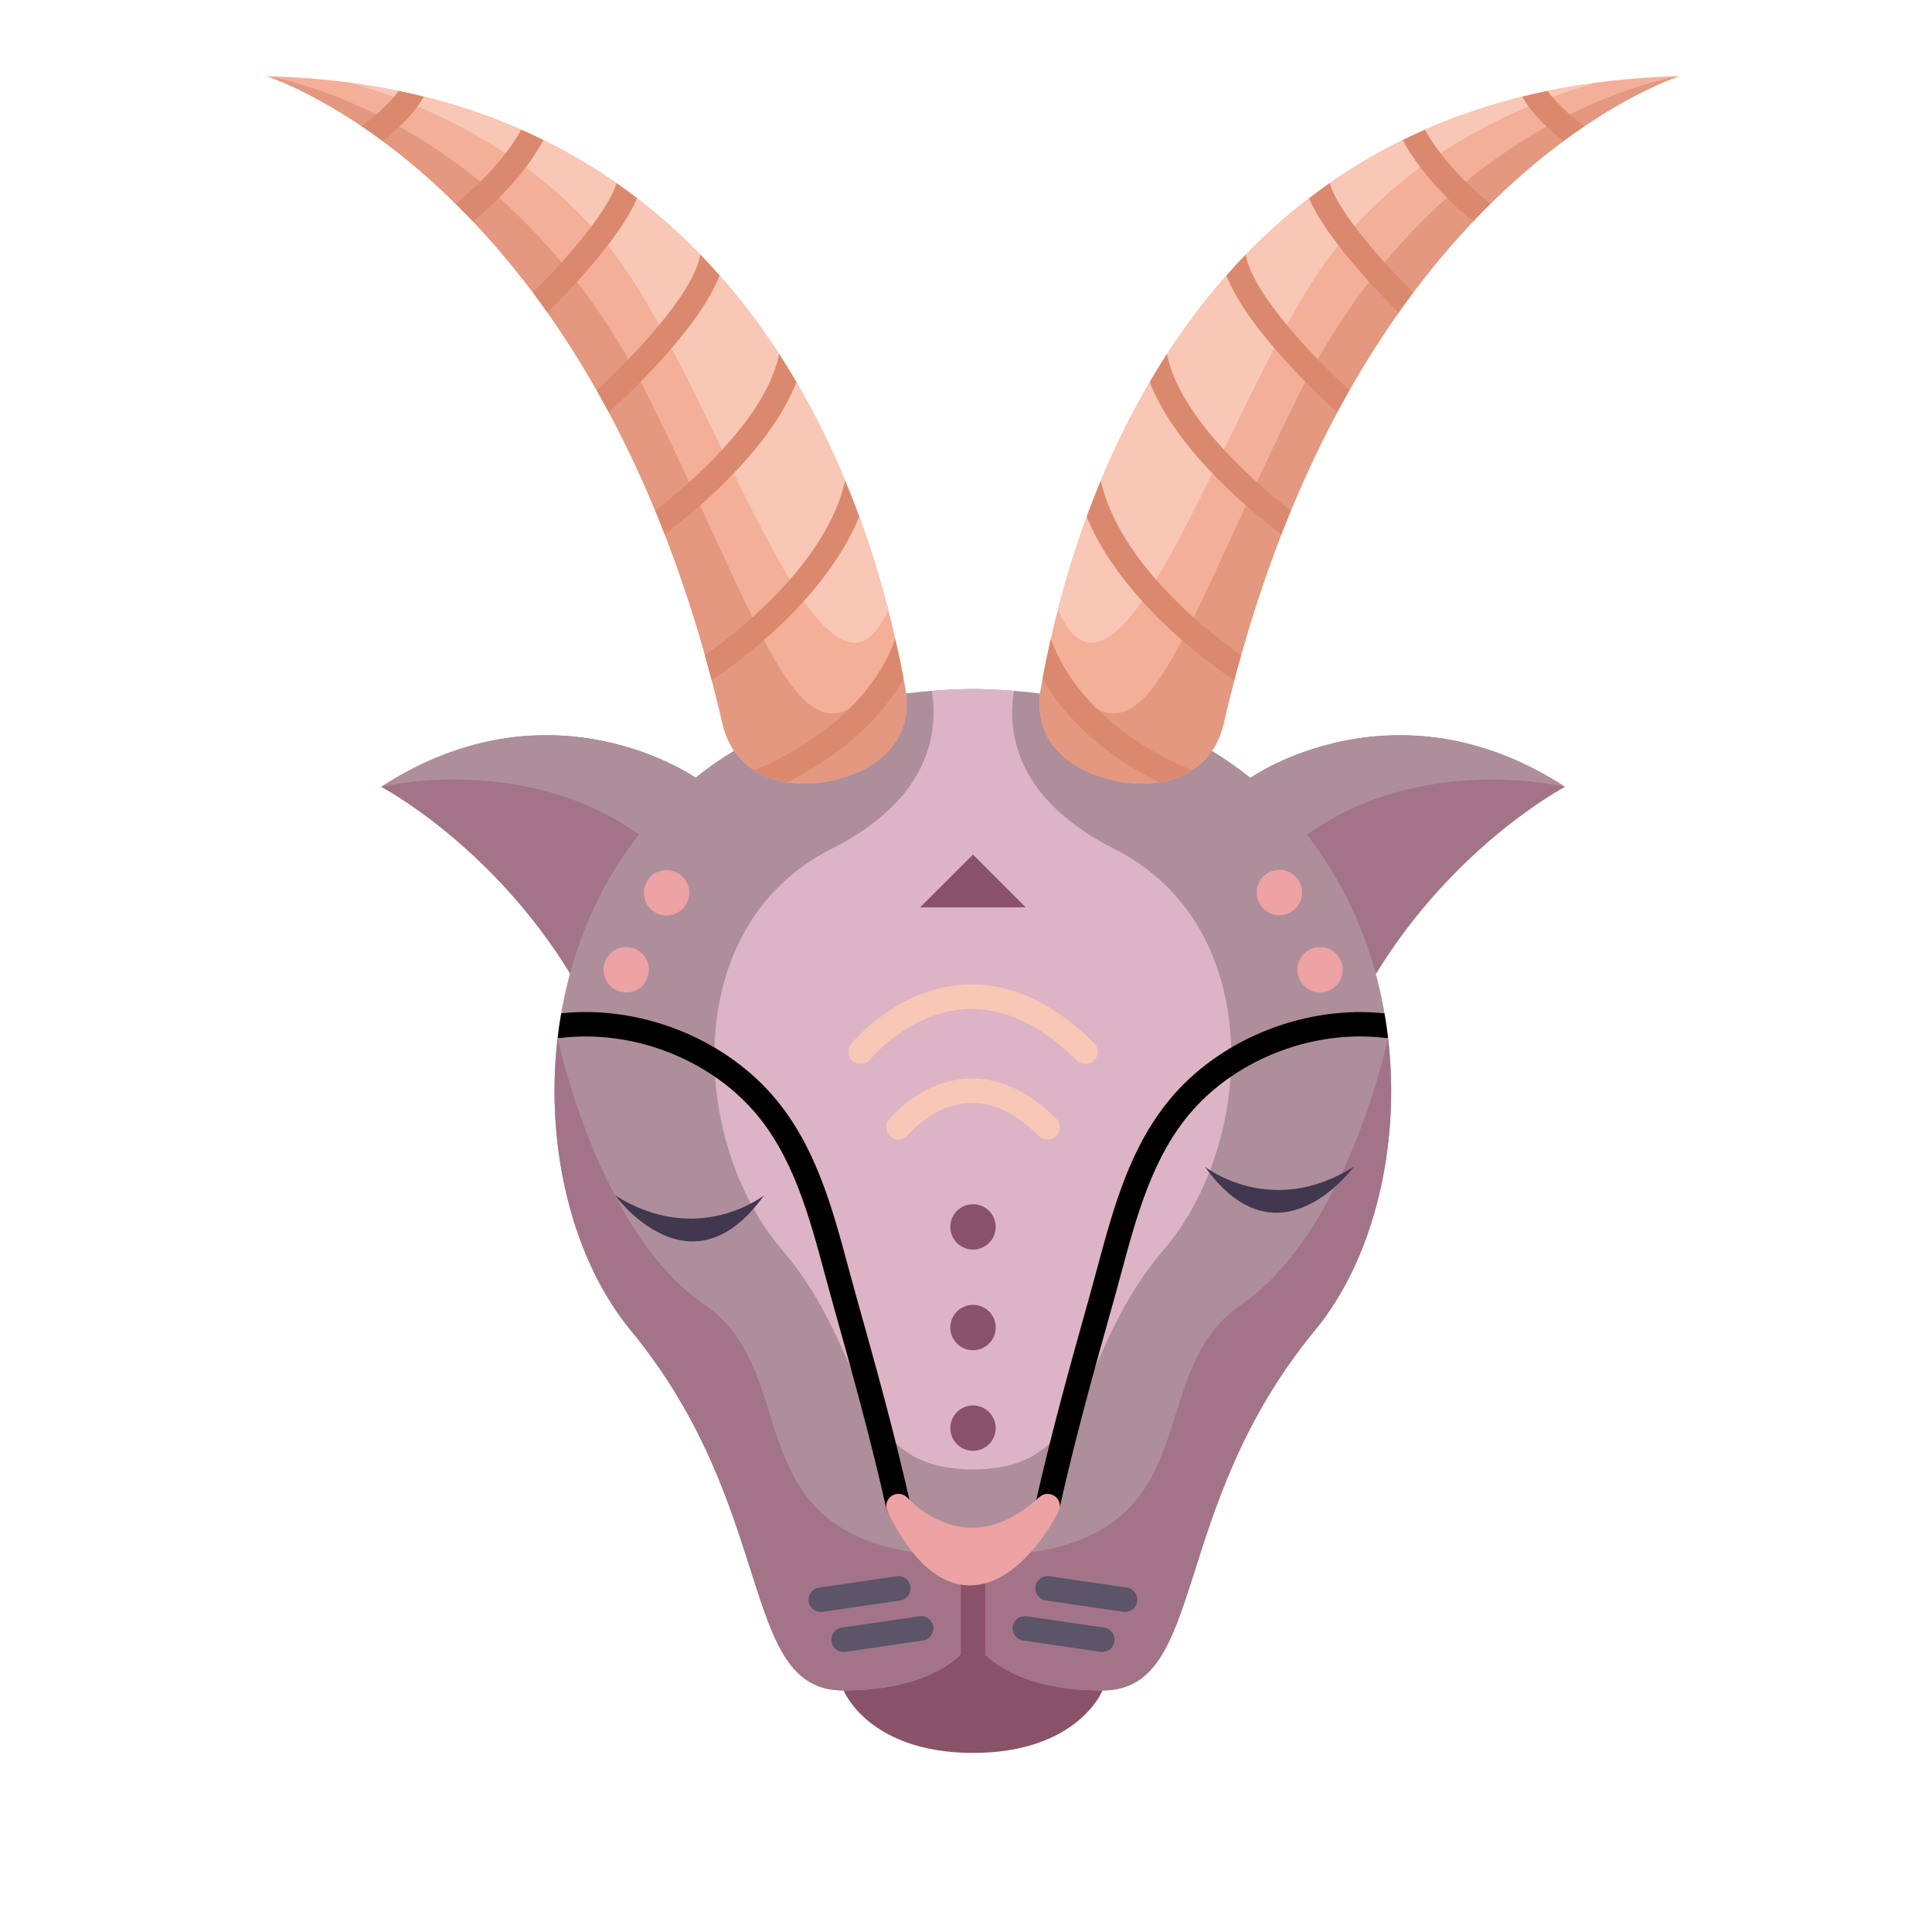 <svg width="130" height="130" viewBox="0 0 130 130" fill="none" xmlns="http://www.w3.org/2000/svg">
<g id="Zodiac Sign">
<g id="Group">
<g id="Group_2">
<path id="Vector" d="M46.808 52.335C46.808 52.335 37.103 45.502 25.648 52.947C25.648 52.947 33.044 56.822 38.366 65.526L46.806 52.335H46.808Z" fill="#A37487"/>
<path id="Vector_2" d="M25.648 52.947C25.648 52.947 35.264 50.599 43.008 56.163L44.109 56.553L46.808 52.335C46.808 52.335 37.103 45.502 25.648 52.947Z" fill="#AE8E9B"/>
</g>
<g id="Group_3">
<path id="Vector_3" d="M84.148 52.335C84.148 52.335 93.853 45.502 105.308 52.947C105.308 52.947 97.912 56.822 92.59 65.526L84.15 52.335H84.148Z" fill="#A37487"/>
<path id="Vector_4" d="M84.148 52.335L86.408 55.867C87.285 56.054 87.948 56.165 87.948 56.165C95.692 50.601 105.308 52.949 105.308 52.949C93.853 45.504 84.148 52.337 84.148 52.337V52.335Z" fill="#AE8E9B"/>
</g>
<g id="Group_4">
<path id="Vector_5" d="M74.187 113.75C74.187 113.75 72.516 117.949 65.476 117.949C58.436 117.949 56.766 113.75 56.766 113.75L65.476 107.26L74.187 113.75Z" fill="#8A5268"/>
<g id="Group_5">
<path id="Vector_6" d="M81.541 50.522L69.977 46.665C68.544 46.485 67.04 46.38 65.459 46.359C63.879 46.38 62.374 46.485 60.942 46.665L49.378 50.522C34.758 59.399 34.697 80.131 42.432 89.505C52.36 101.533 49.686 113.749 56.751 113.749C63.815 113.749 65.461 110.313 65.461 110.313C65.461 110.313 67.108 113.749 74.172 113.749C81.237 113.749 78.562 101.531 88.49 89.505C96.226 80.133 96.165 59.399 81.545 50.522H81.541Z" fill="#AE8E9B"/>
<g id="Group_6">
<path id="Vector_7" d="M42.429 89.503C52.357 101.531 49.682 113.747 56.747 113.747C63.812 113.747 65.458 110.311 65.458 110.311C65.458 110.311 67.104 113.747 74.168 113.747C81.233 113.747 78.559 101.529 88.487 89.503C92.354 84.819 94.273 77.297 93.398 69.834C93.398 69.834 90.693 82.888 83.503 87.797C76.311 92.707 82.276 104.724 65.46 104.724C48.642 104.724 54.606 92.707 47.416 87.797C40.226 82.888 37.521 69.838 37.521 69.834C36.647 77.295 38.566 84.819 42.433 89.503H42.429Z" fill="#A37487"/>
<path id="Vector_8" d="M55.927 57.131C45.595 62.348 46.502 76.96 52.611 84.082C58.719 91.204 57.181 98.875 65.461 98.875C73.741 98.875 72.204 91.202 78.312 84.082C84.42 76.96 85.327 62.35 74.995 57.131C68.304 53.75 67.772 49.245 68.228 46.489C67.331 46.417 66.412 46.372 65.461 46.359C64.511 46.372 63.591 46.417 62.694 46.489C63.15 49.245 62.618 53.75 55.927 57.131Z" fill="#DDB4C5"/>
</g>
</g>
</g>
<g id="Group_7">
<path id="Vector_9" d="M66.883 96.68C67.205 95.901 66.835 95.007 66.056 94.685C65.277 94.362 64.384 94.732 64.061 95.511C63.738 96.29 64.108 97.183 64.887 97.506C65.666 97.829 66.56 97.459 66.883 96.68Z" fill="#8A5268"/>
<path id="Vector_10" d="M65.472 90.854C66.316 90.854 66.999 90.17 66.999 89.327C66.999 88.484 66.316 87.8 65.472 87.8C64.629 87.8 63.945 88.484 63.945 89.327C63.945 90.17 64.629 90.854 65.472 90.854Z" fill="#8A5268"/>
<path id="Vector_11" d="M65.472 84.082C66.316 84.082 66.999 83.399 66.999 82.555C66.999 81.712 66.316 81.028 65.472 81.028C64.629 81.028 63.945 81.712 63.945 82.555C63.945 83.399 64.629 84.082 65.472 84.082Z" fill="#8A5268"/>
</g>
<g id="Group_8">
<path id="Vector_12" d="M45.203 61.56C46.024 61.366 46.533 60.544 46.339 59.723C46.145 58.902 45.323 58.394 44.502 58.588C43.681 58.781 43.173 59.604 43.366 60.425C43.56 61.245 44.383 61.754 45.203 61.56Z" fill="#EDA2A3"/>
<path id="Vector_13" d="M42.136 66.777C42.98 66.777 43.663 66.093 43.663 65.25C43.663 64.406 42.98 63.723 42.136 63.723C41.293 63.723 40.609 64.406 40.609 65.25C40.609 66.093 41.293 66.777 42.136 66.777Z" fill="#EDA2A3"/>
</g>
<path id="Vector_14" d="M65.469 61.055H61.914L65.469 57.5L69.024 61.055H65.469Z" fill="#8A5268"/>
<g id="Group_9">
<path id="Vector_15" d="M70.488 76.678C70.278 76.678 70.067 76.598 69.907 76.438C68.347 74.887 66.752 74.14 65.174 74.224C62.77 74.347 61.104 76.354 61.087 76.375C60.8 76.726 60.283 76.781 59.93 76.494C59.577 76.208 59.523 75.691 59.807 75.338C59.893 75.234 61.929 72.752 65.069 72.58C67.138 72.461 69.158 73.372 71.067 75.27C71.389 75.591 71.391 76.112 71.071 76.434C70.911 76.596 70.699 76.676 70.488 76.676V76.678Z" fill="#F9C7B6"/>
<path id="Vector_16" d="M57.909 71.595C57.728 71.595 57.543 71.535 57.392 71.412C57.038 71.127 56.983 70.608 57.268 70.254C57.392 70.1 60.349 66.502 64.897 66.254C67.89 66.088 70.829 67.414 73.619 70.189C73.941 70.509 73.943 71.03 73.623 71.355C73.3 71.677 72.781 71.679 72.457 71.359C70.012 68.927 67.498 67.767 64.986 67.9C61.16 68.11 58.574 71.258 58.549 71.291C58.387 71.492 58.149 71.597 57.907 71.597L57.909 71.595Z" fill="#F9C7B6"/>
</g>
<g id="Group_10">
<path id="Vector_17" d="M86.673 61.468C87.453 61.145 87.823 60.252 87.5 59.472C87.177 58.693 86.284 58.323 85.505 58.646C84.725 58.969 84.355 59.862 84.678 60.641C85.001 61.42 85.894 61.79 86.673 61.468Z" fill="#EDA2A3"/>
<path id="Vector_18" d="M88.824 66.778C89.667 66.778 90.351 66.094 90.351 65.251C90.351 64.407 89.667 63.724 88.824 63.724C87.981 63.724 87.297 64.407 87.297 65.251C87.297 66.094 87.981 66.778 88.824 66.778Z" fill="#EDA2A3"/>
</g>
<g id="Group_11">
<path id="Vector_19" d="M51.407 80.434C51.407 80.434 46.963 83.954 41.391 80.434C41.391 80.434 46.444 87.402 51.407 80.434Z" fill="#41374F"/>
<path id="Vector_20" d="M81.078 78.506C81.078 78.506 85.522 82.026 91.094 78.506C91.094 78.506 86.041 85.474 81.078 78.506Z" fill="#41374F"/>
</g>
<g id="Group_12">
<path id="Vector_21" d="M37.733 69.841C42.484 69.27 47.57 71.189 50.692 74.732C53.35 77.747 54.442 81.803 55.497 85.723C55.667 86.357 55.838 86.99 56.012 87.611C57.39 92.513 58.615 96.94 59.641 101.519C59.727 101.903 60.068 102.164 60.444 102.164C60.503 102.164 60.565 102.157 60.624 102.143C61.068 102.042 61.347 101.603 61.248 101.16C60.212 96.542 58.982 92.09 57.597 87.166C57.425 86.548 57.256 85.924 57.086 85.294C55.982 81.189 54.84 76.947 51.926 73.64C48.506 69.761 42.971 67.636 37.766 68.182C37.671 68.732 37.589 69.282 37.523 69.833C37.591 69.841 37.659 69.845 37.731 69.837L37.733 69.841Z" fill="black"/>
<path id="Vector_22" d="M78.999 73.642C76.086 76.947 74.943 81.189 73.839 85.294C73.668 85.922 73.5 86.549 73.328 87.166C71.944 92.086 70.713 96.536 69.676 101.16C69.578 101.604 69.855 102.045 70.3 102.143C70.36 102.158 70.421 102.164 70.481 102.164C70.858 102.164 71.197 101.903 71.283 101.519C72.311 96.936 73.535 92.509 74.912 87.612C75.089 86.988 75.257 86.356 75.429 85.721C76.484 81.801 77.576 77.745 80.234 74.73C83.356 71.188 88.444 69.266 93.194 69.839C93.263 69.847 93.333 69.843 93.399 69.835C93.335 69.283 93.253 68.733 93.157 68.185C87.952 67.641 82.416 69.763 78.996 73.642H78.999Z" fill="black"/>
</g>
<g id="Group_13">
<path id="Vector_23" d="M55.23 108.465C54.828 108.465 54.477 108.169 54.415 107.761C54.349 107.311 54.661 106.893 55.111 106.827L60.328 106.063C60.78 105.998 61.196 106.31 61.262 106.759C61.328 107.209 61.016 107.627 60.566 107.693L55.349 108.457C55.308 108.463 55.269 108.465 55.228 108.465H55.23Z" fill="#5C5468"/>
<path id="Vector_24" d="M56.761 111.157C56.359 111.157 56.008 110.861 55.946 110.453C55.881 110.003 56.193 109.585 56.642 109.519L61.859 108.755C62.311 108.692 62.728 109.002 62.793 109.451C62.859 109.901 62.547 110.319 62.098 110.385L56.88 111.149C56.839 111.155 56.8 111.157 56.759 111.157H56.761Z" fill="#5C5468"/>
<path id="Vector_25" d="M75.707 108.464C75.668 108.464 75.627 108.462 75.586 108.456L70.369 107.693C69.919 107.627 69.607 107.208 69.673 106.759C69.739 106.309 70.153 105.999 70.607 106.063L75.824 106.826C76.274 106.892 76.586 107.311 76.52 107.76C76.46 108.171 76.107 108.464 75.705 108.464H75.707Z" fill="#5C5468"/>
<path id="Vector_26" d="M74.176 111.157C74.137 111.157 74.096 111.155 74.055 111.149L68.837 110.385C68.388 110.319 68.076 109.901 68.141 109.451C68.207 109.002 68.622 108.692 69.075 108.755L74.293 109.519C74.742 109.585 75.054 110.003 74.989 110.453C74.929 110.863 74.576 111.157 74.174 111.157H74.176Z" fill="#5C5468"/>
</g>
<path id="Vector_27" d="M65.479 112.336C65.024 112.336 64.656 111.894 64.656 111.35V106.008C64.656 105.464 65.026 105.022 65.479 105.022C65.933 105.022 66.302 105.464 66.302 106.008V111.35C66.302 111.894 65.933 112.336 65.479 112.336Z" fill="#8A5268"/>
<g id="Group_14">
<path id="Vector_28" d="M56.271 52.454C59.449 51.654 61.478 49.53 60.91 46.303C58.732 33.922 50.243 5.92 17.953 5.128C17.953 5.128 40.147 12.049 48.632 48.748C49.424 52.177 52.856 53.314 56.269 52.454H56.271Z" fill="#F4AF98"/>
<g id="Group_15">
<path id="Vector_29" d="M48.634 48.75C49.426 52.179 52.858 53.316 56.271 52.456C59.449 51.656 61.478 49.532 60.91 46.305C60.793 45.64 60.657 44.93 60.501 44.183C54.038 53.585 52.585 44.811 43.663 26.776C34.121 7.484 17.953 5.13 17.953 5.13C17.953 5.13 40.147 12.051 48.632 48.75H48.634Z" fill="#E3987F"/>
<path id="Vector_30" d="M41.386 17.14C48.199 26.171 55.456 50.671 59.767 41.043C56.491 28.32 47.568 8.753 23.523 5.563C27.193 6.579 35.719 9.632 41.386 17.142V17.14Z" fill="#F9C7B6"/>
</g>
<g id="Group_16">
<path id="Vector_31" d="M50.75 51.819C51.401 52.236 52.156 52.509 52.971 52.638C55.124 51.571 58.675 49.362 60.799 45.684C60.643 44.847 60.46 43.944 60.243 42.991C58.166 48.755 51.75 51.435 50.75 51.821V51.819Z" fill="#DB896E"/>
<path id="Vector_32" d="M57.817 34.768C57.524 33.969 57.21 33.163 56.871 32.348C55.59 37.914 49.618 42.549 47.43 44.084C47.586 44.638 47.74 45.2 47.889 45.771C49.499 44.702 55.477 40.443 57.817 34.768Z" fill="#DB896E"/>
<path id="Vector_33" d="M53.587 25.698C53.217 25.066 52.831 24.437 52.427 23.814C51.55 28.282 45.953 32.92 44.094 34.357C44.309 34.877 44.523 35.406 44.732 35.944C46.091 34.936 51.725 30.544 53.589 25.698H53.587Z" fill="#DB896E"/>
<path id="Vector_34" d="M48.42 18.537C48.001 18.062 47.57 17.596 47.125 17.137C47.121 17.155 47.113 17.172 47.108 17.19C46.618 19.869 42.304 24.286 40.148 26.262C40.423 26.744 40.694 27.239 40.965 27.744C42.105 26.718 47.026 22.141 48.42 18.537Z" fill="#DB896E"/>
<path id="Vector_35" d="M42.865 13.335C42.415 12.99 41.953 12.654 41.481 12.325C40.863 14.413 37.522 18.035 35.859 19.685C36.186 20.121 36.512 20.572 36.838 21.034C37.848 20.041 41.701 16.141 42.865 13.337V13.335Z" fill="#DB896E"/>
<path id="Vector_36" d="M36.567 9.426C36.077 9.184 35.578 8.95 35.069 8.727C33.737 11.149 31.362 13.156 30.664 13.712C31.048 14.09 31.434 14.486 31.824 14.894C32.754 14.141 35.165 12.035 36.567 9.424V9.426Z" fill="#DB896E"/>
<path id="Vector_37" d="M28.514 6.503C27.96 6.366 27.396 6.236 26.821 6.117C26.148 7.07 24.935 8.057 24.432 8.416C24.399 8.439 24.37 8.467 24.344 8.494C24.795 8.8 25.265 9.132 25.748 9.487C26.425 8.962 27.829 7.771 28.517 6.499L28.514 6.503Z" fill="#DB896E"/>
</g>
</g>
<g id="Group_17">
<path id="Vector_38" d="M74.679 52.454C71.502 51.654 69.472 49.53 70.041 46.303C72.218 33.922 80.707 5.92 112.997 5.128C112.997 5.128 90.804 12.049 82.319 48.748C81.526 52.177 78.095 53.314 74.681 52.454H74.679Z" fill="#F4AF98"/>
<g id="Group_18">
<path id="Vector_39" d="M82.317 48.75C81.524 52.179 78.093 53.316 74.679 52.456C71.502 51.656 69.472 49.532 70.041 46.305C70.158 45.64 70.293 44.93 70.449 44.183C76.912 53.585 78.365 44.811 87.288 26.776C96.83 7.484 112.995 5.13 112.995 5.13C112.995 5.13 90.802 12.051 82.317 48.75Z" fill="#E3987F"/>
<path id="Vector_40" d="M89.56 17.14C82.748 26.171 75.49 50.671 71.18 41.043C74.456 28.32 83.378 8.753 107.423 5.563C103.753 6.579 95.227 9.632 89.56 17.142V17.14Z" fill="#F9C7B6"/>
</g>
<g id="Group_19">
<path id="Vector_41" d="M80.198 51.819C79.547 52.236 78.791 52.509 77.977 52.638C75.824 51.571 72.273 49.362 70.148 45.684C70.304 44.847 70.487 43.944 70.705 42.991C72.782 48.755 79.198 51.435 80.198 51.821V51.819Z" fill="#DB896E"/>
<path id="Vector_42" d="M73.119 34.768C73.413 33.969 73.727 33.163 74.065 32.348C75.346 37.914 81.319 42.549 83.505 44.084C83.349 44.638 83.195 45.2 83.045 45.771C81.436 44.702 75.457 40.443 73.117 34.768H73.119Z" fill="#DB896E"/>
<path id="Vector_43" d="M77.361 25.698C77.731 25.066 78.117 24.437 78.521 23.814C79.397 28.282 84.995 32.92 86.854 34.357C86.639 34.877 86.425 35.406 86.216 35.944C84.857 34.936 79.223 30.544 77.359 25.698H77.361Z" fill="#DB896E"/>
<path id="Vector_44" d="M82.523 18.537C82.942 18.062 83.373 17.596 83.819 17.137C83.823 17.155 83.831 17.172 83.835 17.19C84.326 19.869 88.64 24.286 90.795 26.262C90.52 26.744 90.249 27.239 89.978 27.744C88.839 26.718 83.917 22.141 82.523 18.537Z" fill="#DB896E"/>
<path id="Vector_45" d="M88.086 13.335C88.535 12.99 88.997 12.654 89.469 12.325C90.087 14.413 93.429 18.035 95.091 19.685C94.765 20.121 94.438 20.572 94.112 21.034C93.102 20.041 89.25 16.141 88.086 13.337V13.335Z" fill="#DB896E"/>
<path id="Vector_46" d="M94.383 9.426C94.873 9.184 95.372 8.95 95.881 8.727C97.213 11.149 99.588 13.156 100.286 13.712C99.902 14.09 99.516 14.486 99.126 14.894C98.196 14.141 95.785 12.035 94.383 9.424V9.426Z" fill="#DB896E"/>
<path id="Vector_47" d="M102.432 6.503C102.986 6.366 103.55 6.236 104.125 6.117C104.798 7.07 106.011 8.057 106.514 8.416C106.547 8.439 106.576 8.467 106.602 8.494C106.151 8.8 105.681 9.132 105.199 9.487C104.521 8.962 103.117 7.771 102.43 6.499L102.432 6.503Z" fill="#DB896E"/>
</g>
</g>
<path id="Vector_48" d="M70.99 100.684C70.674 100.446 70.231 100.467 69.938 100.736C68.359 102.187 66.746 102.878 65.143 102.792C62.752 102.665 61.106 100.834 61.077 100.799C60.806 100.487 60.346 100.426 60.001 100.654C59.657 100.881 59.535 101.331 59.716 101.702C61.329 104.997 63.193 106.671 65.256 106.678H65.27C68.714 106.678 71.132 101.91 71.233 101.707C71.409 101.351 71.309 100.92 70.99 100.68V100.684Z" fill="#EDA2A3"/>
</g>
</g>
</svg>
